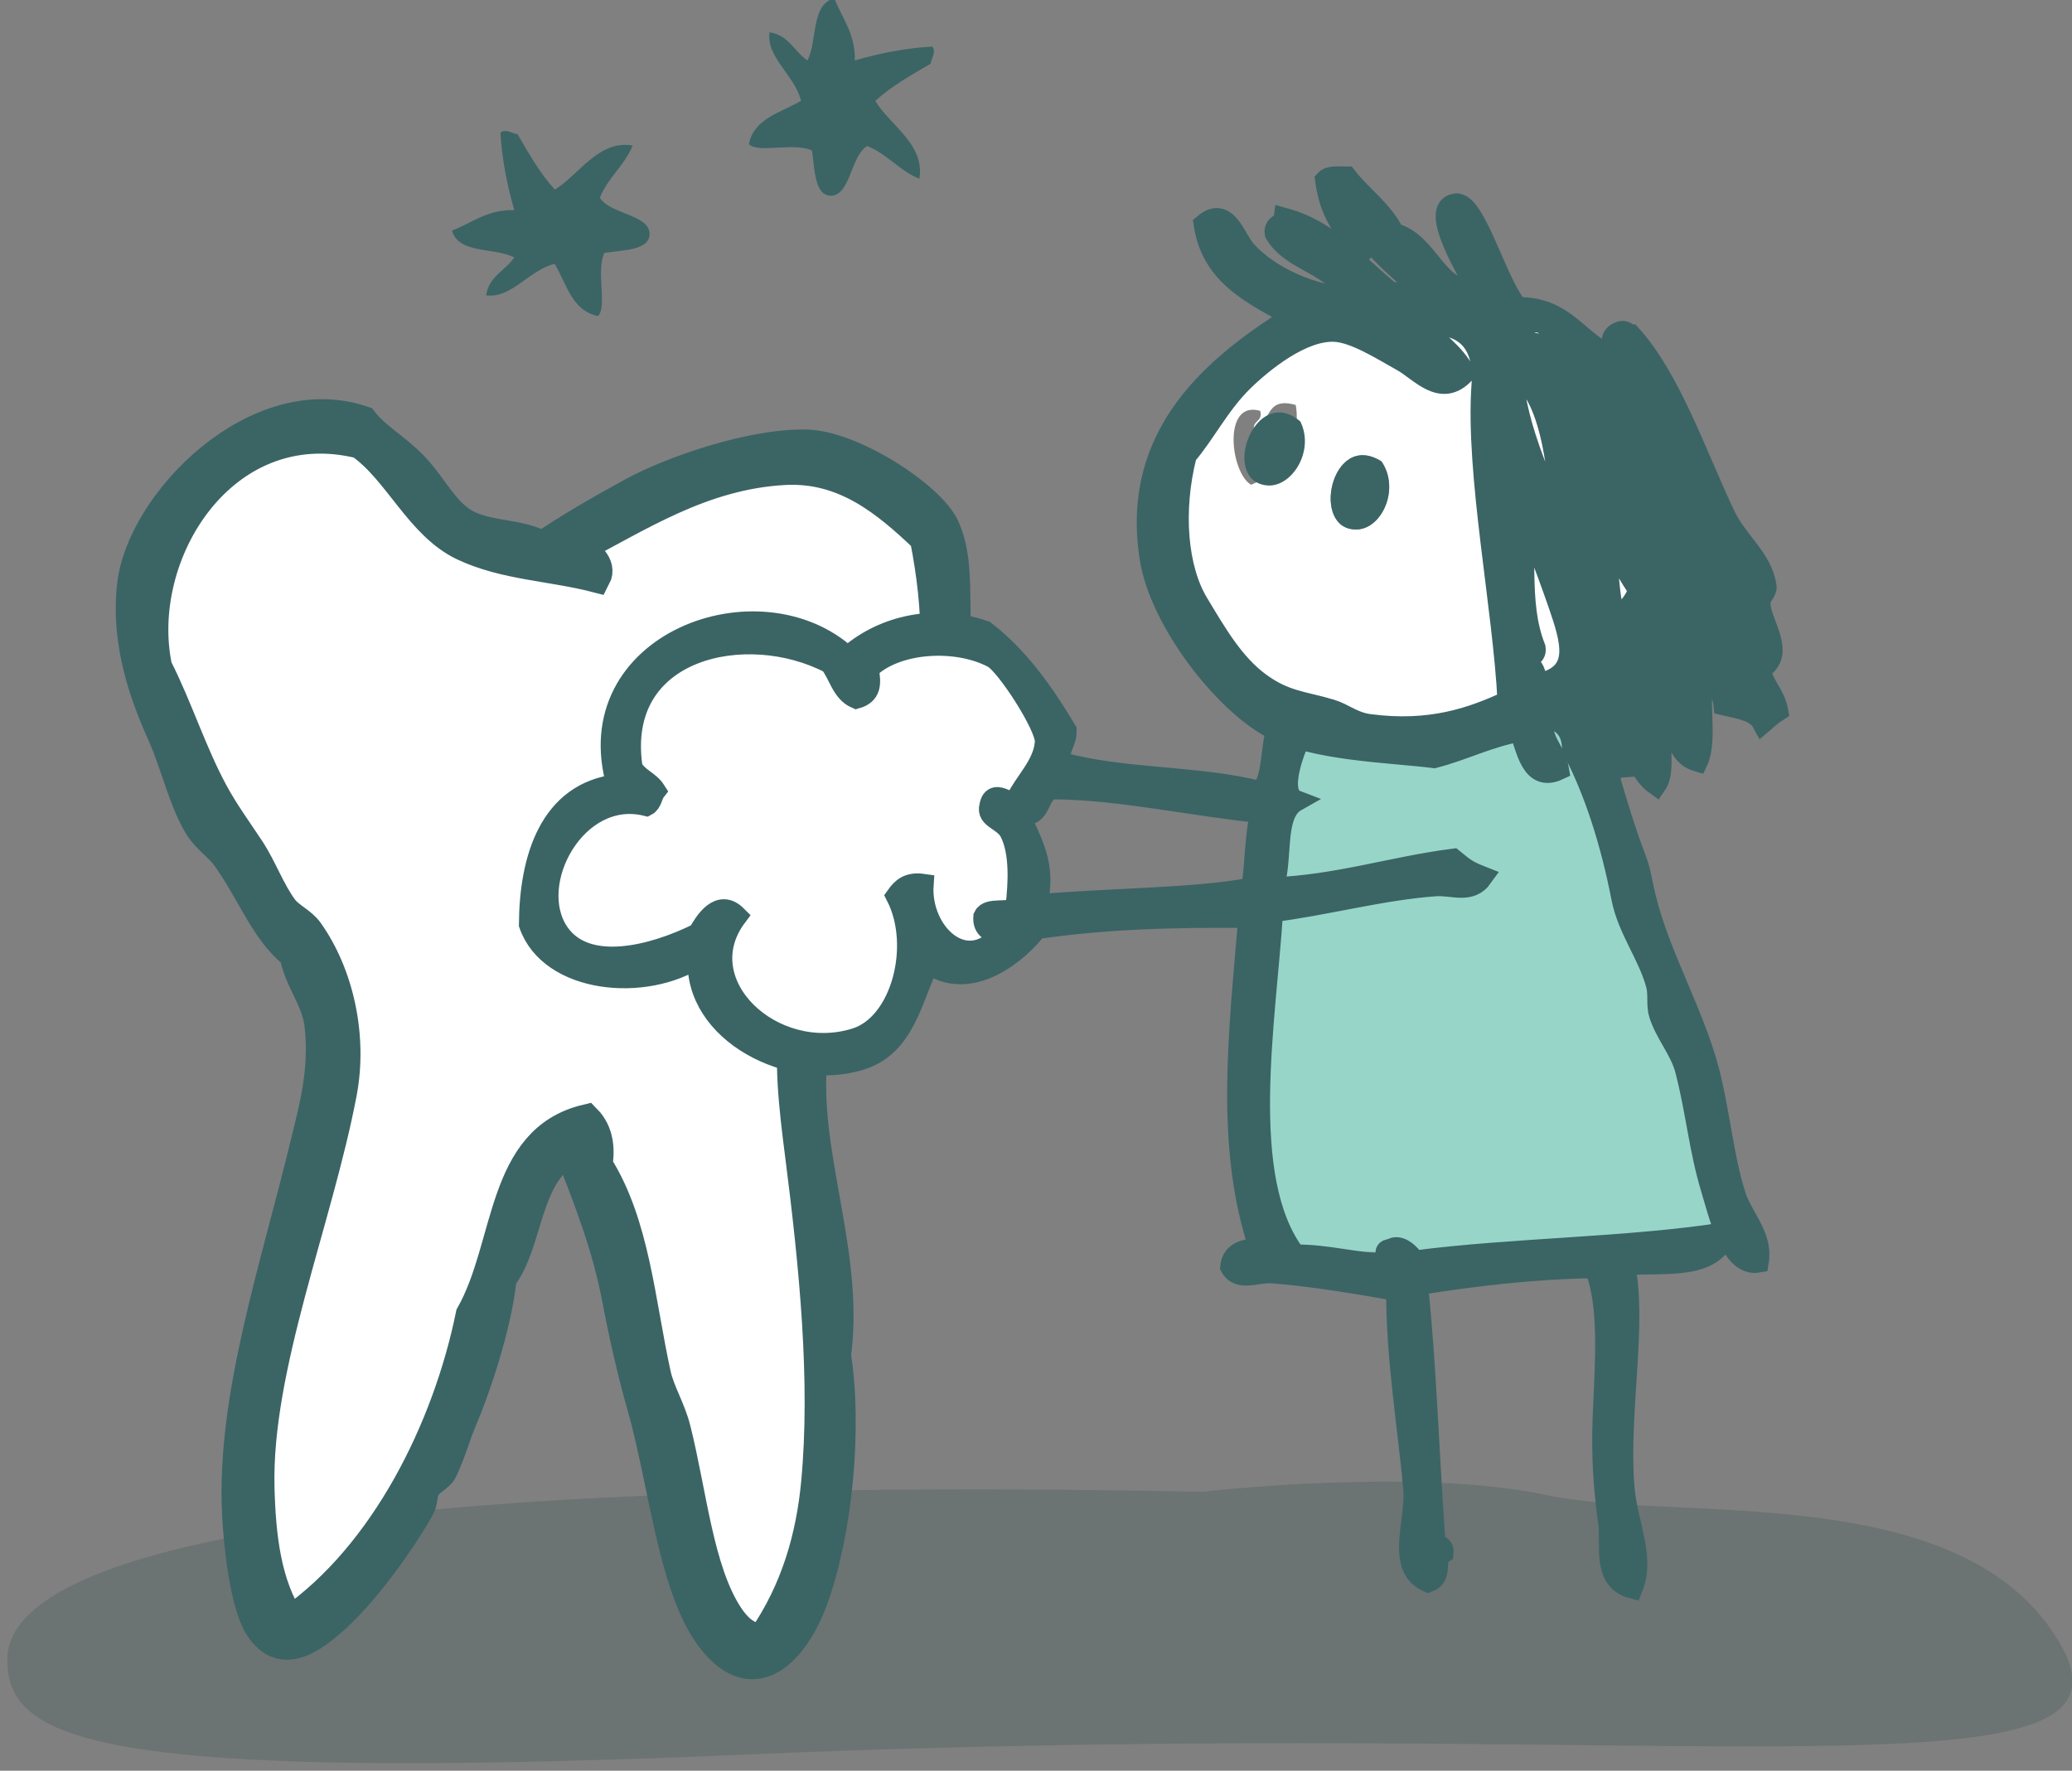 <?xml version="1.0" encoding="utf-8"?>
<!-- Generator: Adobe Illustrator 15.0.0, SVG Export Plug-In . SVG Version: 6.00 Build 0)  -->
<!DOCTYPE svg PUBLIC "-//W3C//DTD SVG 1.1//EN" "http://www.w3.org/Graphics/SVG/1.1/DTD/svg11.dtd">
<svg version="1.1" id="Bleaching" xmlns:x="http://ns.adobe.com/Extensibility/1.0/" xmlns:i="http://ns.adobe.com/AdobeIllustrator/10.0/" xmlns:graph="http://ns.adobe.com/Graphs/1.0/"
	 xmlns="http://www.w3.org/2000/svg" xmlns:xlink="http://www.w3.org/1999/xlink" x="0px" y="0px" width="274.249px"
	 height="234.388px" viewBox="60.962 135.631 274.249 234.388" enable-background="new 60.962 135.631 274.249 234.388"
	 xml:space="preserve">
<rect x="60.962" y="135.631" width="274.249" height="234.388" fill="#808080" stroke="none"/>
<g>
	<g opacity="0.2">
		<g>
			<defs>
				
					<rect id="SVGID_1_" x="61.003" y="327.739" transform="matrix(-1 -0.002 0.002 -1 396.725 701.998)" width="275.436" height="46.115"/>
			</defs>
			<clipPath id="SVGID_2_">
				<use xlink:href="#SVGID_1_"  overflow="visible"/>
			</clipPath>
			<path clip-path="url(#SVGID_2_)" fill="#1D3F40" d="M220.116,333.097C88.654,330.533,62.153,344.25,61.942,355.089
				c-0.212,10.841,10.948,16.541,98.42,12.766c124.417-5.37,185.938,7.363,173.283-14.627
				c-12.654-21.988-50.668-15.977-67.985-19.691C248.344,329.822,220.116,333.097,220.116,333.097"/>
		</g>
	</g>
	<path fill="#FFFFFF" d="M139.829,212.067c0.881-1.663-1.07-3.306-2.594-3.761c8.1-4.129,16.552-9.863,27.55-10.458
		c7.891-0.427,13.411,4.114,18.583,9.051c1.855,9.441,2.136,18.396-0.8,27.415c-1.212,3.724-4.718,7.338-6.72,11.628
		c-1.216,2.611-2.516,5.386-3.736,7.88c-0.411,0.841-0.033,1.94-0.376,2.629c-0.894,1.783-2.694,3.094-3.358,4.874
		c-0.942,2.518-1.951,5.831-2.25,8.261c-0.806,6.52-0.112,12.388,0.705,18.777c1.886,14.736,3.425,30.04,2.143,43.572
		c-0.664,7.01-2.614,14.146-7.11,20.641c-2.098-0.1-3.477-1.532-4.458-3.015c-3.989-6.014-4.873-16.325-7.019-24.802
		c-0.66-2.613-2.098-4.922-2.589-7.142c-2.105-9.525-2.777-19.967-7.757-27.808c0.348-2.019,0.186-4.32-1.474-6.011
		c-11.415,2.708-10.111,16.675-15.308,25.883c-3.066,15.027-11.295,31.711-23.894,40.513c-3.151-4.803-3.891-11.121-4.056-17.659
		c-0.404-15.924,7.685-35.362,10.896-52.184c1.438-7.539-0.41-15.778-4.419-21.416c-0.9-1.262-2.503-1.892-3.343-3.012
		c-1.721-2.292-2.79-5.388-4.448-7.895c-1.739-2.629-3.393-4.878-4.822-7.522c-2.856-5.287-4.675-11.168-7.406-16.54
		c-3.167-14.955,8.726-34.079,26.845-29.613c5.099,3.552,7.894,10.801,13.737,13.547
		C127.789,210.454,133.976,210.558,139.829,212.067"/>
	<path fill="#3B6465" d="M122.354,207.901c-5.844-2.746-8.639-9.995-13.738-13.547c-18.12-4.467-30.011,14.657-26.845,29.613
		c2.73,5.372,4.55,11.253,7.406,16.54c1.429,2.644,3.083,4.893,4.821,7.522c1.659,2.507,2.728,5.603,4.448,7.895
		c0.841,1.121,2.442,1.75,3.343,3.011c4.011,5.639,5.858,13.878,4.419,21.417c-3.209,16.821-11.299,36.26-10.895,52.184
		c0.165,6.537,0.904,12.856,4.055,17.659c12.599-8.802,20.828-25.484,23.894-40.513c5.196-9.208,3.893-23.174,15.307-25.884
		c1.659,1.692,1.821,3.993,1.474,6.012c4.981,7.84,5.651,18.283,7.758,27.808c0.491,2.22,1.929,4.528,2.59,7.142
		c2.144,8.477,3.028,18.788,7.017,24.803c0.982,1.482,2.361,2.914,4.459,3.014c4.496-6.495,6.447-13.631,7.111-20.641
		c1.281-13.532-0.258-28.836-2.144-43.571c-0.816-6.391-1.511-12.259-0.705-18.778c0.3-2.431,1.308-5.743,2.25-8.261
		c0.664-1.78,2.465-3.091,3.357-4.874c0.344-0.688-0.033-1.787,0.377-2.629c1.221-2.494,2.521-5.268,3.737-7.879
		c2-4.29,5.508-7.905,6.72-11.628c2.935-9.02,2.654-17.975,0.8-27.415c-5.173-4.937-10.693-9.479-18.584-9.052
		c-10.997,0.596-19.45,6.329-27.55,10.458c1.524,0.455,3.475,2.098,2.594,3.761C133.976,210.558,127.789,210.454,122.354,207.901
		 M132.771,207.922c3.488-2.359,7.49-4.696,11.92-7.109c5.28-2.877,15.917-6.538,23.077-6.337
		c6.054,0.167,16.324,6.845,18.207,10.927c1.49,3.23,1.401,7.058,1.466,10.896c0.146,8.608-0.997,17.604-5.259,25.152
		c-1.575,2.787-3.199,4.981-4.48,7.876c-1.972,4.456-4.011,9.09-6.723,12.756c-0.728,5.588-2.48,10.453-2.637,16.144
		c-0.329,11.864,4.978,24.195,3.273,36.812c1.487,9.34,0.278,23.161-3.044,32.292c-2.413,6.635-7.748,12.542-13.403,5.231
		c-5.124-6.622-6.297-20.488-9.238-30.816c-1.284-4.504-2.414-9.504-3.318-14.276c-1.256-6.636-3.663-12.966-6.285-19.544
		c-5.948,3.327-5.33,12.196-8.963,16.884c-0.66,6.404-3.562,14.866-5.247,18.769c-0.861,1.99-1.445,4.308-2.619,6.751
		c-0.355,0.746-1.688,1.271-2.237,2.253c-0.453,0.808-0.293,1.822-0.749,2.627c-2.651,4.676-7.18,10.868-10.818,14.248
		c-3.326,3.092-7.453,6.167-10.419,1.481c-1.948-3.076-2.764-11.152-2.945-15.028c-0.719-15.359,4.953-32.036,9.028-48.807
		c1.149-4.736,2.574-9.727,1.892-15.771c-0.392-3.472-2.742-5.947-3.329-9.396c-3.717-2.808-5.637-8.198-8.902-12.788
		c-1.051-1.475-2.727-2.526-3.713-4.137c-2.048-3.354-3.115-8.23-4.812-12.031c-2.106-4.714-4.967-11.898-4.051-19.91
		c1.261-11.054,16.597-26.504,30.551-21.722c1.689,2.2,4.306,3.546,6.684,6.023c2.669,2.779,4.202,6.463,7.424,7.9
		C126.152,206.637,129.876,206.307,132.771,207.922"/>
	<path fill="none" stroke="#3B6465" stroke-width="3.966" stroke-miterlimit="10" d="M122.354,207.901
		c-5.844-2.746-8.639-9.995-13.738-13.547c-18.12-4.467-30.011,14.657-26.845,29.613c2.73,5.372,4.55,11.253,7.406,16.54
		c1.429,2.644,3.083,4.893,4.821,7.522c1.659,2.507,2.728,5.603,4.448,7.895c0.841,1.121,2.442,1.75,3.343,3.011
		c4.011,5.639,5.858,13.878,4.419,21.417c-3.209,16.821-11.299,36.26-10.895,52.184c0.165,6.537,0.904,12.856,4.055,17.659
		c12.599-8.802,20.828-25.484,23.894-40.513c5.196-9.208,3.893-23.174,15.307-25.884c1.659,1.692,1.821,3.993,1.474,6.012
		c4.981,7.84,5.651,18.283,7.758,27.808c0.491,2.22,1.929,4.528,2.59,7.142c2.144,8.477,3.028,18.788,7.017,24.803
		c0.982,1.482,2.361,2.914,4.459,3.014c4.496-6.495,6.447-13.631,7.111-20.641c1.281-13.532-0.258-28.836-2.144-43.571
		c-0.816-6.391-1.511-12.259-0.705-18.778c0.3-2.431,1.308-5.743,2.25-8.261c0.664-1.78,2.465-3.091,3.357-4.874
		c0.344-0.688-0.033-1.787,0.377-2.629c1.221-2.494,2.521-5.268,3.737-7.879c2-4.29,5.508-7.905,6.72-11.628
		c2.935-9.02,2.654-17.975,0.8-27.415c-5.173-4.937-10.693-9.479-18.584-9.052c-10.997,0.596-19.45,6.329-27.55,10.458
		c1.524,0.455,3.475,2.098,2.594,3.761C133.976,210.558,127.789,210.454,122.354,207.901z M132.771,207.922
		c3.488-2.359,7.49-4.696,11.92-7.109c5.28-2.877,15.917-6.538,23.077-6.337c6.054,0.167,16.324,6.845,18.207,10.927
		c1.49,3.23,1.401,7.058,1.466,10.896c0.146,8.608-0.997,17.604-5.259,25.152c-1.575,2.787-3.199,4.981-4.48,7.876
		c-1.972,4.456-4.011,9.09-6.723,12.756c-0.728,5.588-2.48,10.453-2.637,16.144c-0.329,11.864,4.978,24.195,3.273,36.812
		c1.487,9.34,0.278,23.161-3.044,32.292c-2.413,6.635-7.748,12.542-13.403,5.231c-5.124-6.622-6.297-20.488-9.238-30.816
		c-1.284-4.504-2.414-9.504-3.318-14.276c-1.256-6.636-3.663-12.966-6.285-19.544c-5.948,3.327-5.33,12.196-8.963,16.884
		c-0.66,6.404-3.562,14.866-5.247,18.769c-0.861,1.99-1.445,4.308-2.619,6.751c-0.355,0.746-1.688,1.271-2.237,2.253
		c-0.453,0.808-0.293,1.822-0.749,2.627c-2.651,4.676-7.18,10.868-10.818,14.248c-3.326,3.092-7.453,6.167-10.419,1.481
		c-1.948-3.076-2.764-11.152-2.945-15.028c-0.719-15.359,4.953-32.036,9.028-48.807c1.149-4.736,2.574-9.727,1.892-15.771
		c-0.392-3.472-2.742-5.947-3.329-9.396c-3.717-2.808-5.637-8.198-8.902-12.788c-1.051-1.475-2.727-2.526-3.713-4.137
		c-2.048-3.354-3.115-8.23-4.812-12.031c-2.106-4.714-4.967-11.898-4.051-19.91c1.261-11.054,16.597-26.504,30.551-21.722
		c1.689,2.2,4.306,3.546,6.684,6.023c2.669,2.779,4.202,6.463,7.424,7.9C126.152,206.637,129.876,206.307,132.771,207.922z"/>
	<path fill="#97D5C9" d="M232.015,233.344c-1.15-0.002,0.382,0,0.602-0.001c5.284-0.009,21.464,0.047,21.464,0.047l14.173-4.053
		l26.404,72.12l-31.391-0.063l-36.029-0.073l-0.874-27.968c0,0,2.195-21.71,2.634-30.986"/>
	<path fill="#FFFFFF" d="M174.304,228.024c1.868-0.529,1.931-1.856,1.55-3.852c3.715-3.658,11.733-4.103,16.582-1.508
		c1.718,0.92,7.061,9.117,6.914,11.192c-0.213,3.062-2.688,5.192-3.87,7.704c-0.011,1.585-3.004-2.023-3.471,0.767
		c-0.491,1.66,1.829,1.756,2.689,3.471c1.336,2.656,1.146,6.649,0.752,10.026c-1.003,0.795-3.682-0.09-4.242,1.148
		c-0.138,1.673,1.058,2.025,2.308,2.317c-4.725,5.635-10.854-0.207-10.396-6.577c-1.948-0.278-2.777,0.562-3.474,1.538
		c3.374,6.604,0.655,16.975-5.434,18.879c-10.992,3.438-22.42-7.378-15.772-16.224c-2.295-2.306-4.165,0.775-5.018,2.302
		c-6.142,3.061-14.855,5.209-18.506-0.038c-4.562-6.557,2.276-19.231,11.601-16.936c0.679-0.352,0.708-1.353,1.159-1.928
		c-0.795-1.257-2.421-1.691-3.077-3.092c-2.359-15.863,15.177-19.608,26.244-13.826C172.039,224.891,172.406,227.22,174.304,228.024
		"/>
	<path fill="#FFFFFF" d="M260.665,225.503c0.673,0.357,0.848,1.208,0.769,2.315C260.614,227.505,259.932,226.226,260.665,225.503"/>
	<path fill="#FFFFFF" d="M225.938,240.853l1.927,0.004c0.395,1.295-1.201,0.596-1.93,0.768L225.938,240.853z"/>
	<path fill="#3B6465" d="M269.144,227.833c0.466,1.331,1.269,2.328,2.305,3.089c2.029,5.438,3.611,12.158,5.747,17.746
		c0.976,2.551,0.73,2.447,1.531,5.786c1.806,7.555,6.462,15.444,8.433,23.15c1.373,5.354,1.825,11.057,3.437,16.199
		c0.962,3.063,3.643,5.39,3.066,8.872c-3.574,0.653-5.178-6.461-6.148-9.65c-1.609-5.291-1.981-10.198-3.438-15.813
		c-0.656-2.533-2.648-4.769-3.452-7.334c-0.376-1.186-0.053-2.607-0.38-3.856c-1.038-3.952-3.784-7.345-4.603-11.574
		c-1.383-7.147-3.574-14.149-6.514-19.674c-0.03-6.94-10.102-3.656-13.077-3.888c-2.977-0.232-16.259,1.381-22.385,1.116
		c-1.168,2.047-3.853,8.614-1.176,9.636c-3.122,1.76-1.674,8.106-3.11,11.558c8.845-0.393,15.733-2.742,23.912-3.807
		c1.6,1.318,1.987,1.589,3.851,2.323c-1.567,2.208-3.883,0.987-6.171,1.142c-6.974,0.479-14.895,2.621-21.599,3.427
		c-0.897,14.363-4.688,35.352,2.994,45.499c4.4-0.023,7.672,1.077,11.947,1.181c1.212-0.492-0.836-1.836,0.775-1.927
		c1.064-0.779,2.512,0.632,3.082,1.548c12.961-1.709,28.696-1.747,41.258-3.77c-1.721,4.963-7.814,3.817-13.503,4.214
		c1.698,7.534-0.813,19.521-0.06,29.301c0.397,5.148,2.808,9.291,1.131,13.491c-3.953-1.002-2.701-5.846-3.068-8.486
		c-0.63-4.527-0.963-9.054-0.741-14.267c0.307-7.253,0.902-14.741-1.116-19.66c-8.45,0.139-16.103,1.086-23.523,2.264
		c1.1,10.471,1.419,21.102,2.246,33.16c-0.553,1.701,1.303,1.01,1.152,2.314c-1.442,0.87,0.057,3.084-1.936,3.852
		c-4.344-1.882-1.516-7.933-1.901-12.345c-0.665-7.561-2.302-17.291-2.261-26.216c-4.678-0.839-11.319-1.965-16.574-2.35
		c-1.871-0.135-4.38,1.17-5.394-0.779c0.217-1.844,1.743-2.367,3.858-2.308c-4.56-13.491-2.779-28.233-1.451-43.951
		c-9.967-0.086-18.82,0.134-28.146,1.486c-2.13,2.853-8.599,8.611-14.274,4.596c-2.282,4.69-3.159,10.854-8.894,12.703
		c-9.234,2.977-22.28-3.473-21.56-13.538c-7.056,4.666-19.648,3.449-22.352-4.285c0.047-8.733,2.701-17.428,11.601-18.483
		c-5.428-18.744,18.856-27.681,30.494-16.898c4.137-3.749,10.916-5.862,18.125-3.432c4.495,3.475,7.791,8.141,10.769,13.13
		c0.037,1.71-1.084,2.259-0.779,4.235c8.597,2.371,18.296,1.751,26.592,3.912c1.972-2.143,1.077-7.16,2.72-9.633 M225.936,241.624
		c0.728-0.171,2.324,0.528,1.93-0.768l-1.927-0.004L225.936,241.624z M200.493,240.028c-2.231,0.207-1.53,3.357-3.861,3.463
		c-0.607-0.037-0.301-0.982-1.154-0.774c1.945,4.327,4.014,7.327,2.671,12.728c9.185-0.859,21.202-0.807,28.534-2.255
		c0.491-3.239,0.437-7.029,1.177-10.021C218.836,242.274,209.096,240.064,200.493,240.028 M170.843,223.389
		c-11.067-5.782-28.604-2.037-26.244,13.826c0.656,1.4,2.282,1.834,3.077,3.092c-0.451,0.575-0.48,1.575-1.159,1.927
		c-9.325-2.294-16.164,10.38-11.601,16.937c3.651,5.247,12.364,3.099,18.506,0.038c0.853-1.527,2.723-4.607,5.017-2.301
		c-6.647,8.845,4.782,19.66,15.773,16.222c6.09-1.903,8.808-12.273,5.434-18.879c0.696-0.976,1.525-1.815,3.474-1.537
		c-0.458,6.37,5.672,12.211,10.397,6.577c-1.252-0.292-2.446-0.645-2.31-2.316c0.562-1.238,3.24-0.355,4.243-1.15
		c0.395-3.376,0.583-7.368-0.752-10.025c-0.86-1.715-3.181-1.811-2.69-3.472c0.468-2.789,3.46,0.819,3.472-0.766
		c1.183-2.512,3.656-4.642,3.87-7.704c0.146-2.075-5.196-10.272-6.914-11.192c-4.849-2.595-12.867-2.15-16.583,1.508
		c0.381,1.995,0.318,3.322-1.549,3.852C172.406,227.22,172.039,224.891,170.843,223.389"/>
	<path fill="none" stroke="#3B6465" stroke-width="2.833" stroke-miterlimit="10" d="M269.144,227.833
		c0.466,1.331,1.269,2.328,2.305,3.089c2.029,5.438,3.611,12.158,5.747,17.746c0.976,2.551,0.73,2.447,1.531,5.786
		c1.806,7.555,6.462,15.444,8.433,23.15c1.373,5.354,1.825,11.057,3.437,16.199c0.962,3.063,3.643,5.39,3.066,8.872
		c-3.574,0.653-5.178-6.461-6.148-9.65c-1.609-5.291-1.981-10.198-3.438-15.813c-0.656-2.533-2.648-4.769-3.452-7.334
		c-0.376-1.186-0.053-2.607-0.38-3.856c-1.038-3.952-3.784-7.345-4.603-11.574c-1.383-7.147-3.574-14.149-6.514-19.674
		c-0.03-6.94-10.102-3.656-13.077-3.888c-2.977-0.232-16.259,1.381-22.385,1.116c-1.168,2.047-3.853,8.614-1.176,9.636
		c-3.122,1.76-1.674,8.106-3.11,11.558c8.845-0.393,15.733-2.742,23.912-3.807c1.6,1.318,1.987,1.589,3.851,2.323
		c-1.567,2.208-3.883,0.987-6.171,1.142c-6.974,0.479-14.895,2.621-21.599,3.427c-0.897,14.363-4.688,35.352,2.994,45.499
		c4.4-0.023,7.672,1.077,11.947,1.181c1.212-0.492-0.836-1.836,0.775-1.927c1.064-0.779,2.512,0.632,3.082,1.548
		c12.961-1.709,28.696-1.747,41.258-3.77c-1.721,4.963-7.814,3.817-13.503,4.214c1.698,7.534-0.813,19.521-0.06,29.301
		c0.397,5.148,2.808,9.291,1.131,13.491c-3.953-1.002-2.701-5.846-3.068-8.486c-0.63-4.527-0.963-9.054-0.741-14.267
		c0.307-7.253,0.902-14.741-1.116-19.66c-8.45,0.139-16.103,1.086-23.523,2.264c1.1,10.471,1.419,21.102,2.246,33.16
		c-0.553,1.701,1.303,1.01,1.152,2.314c-1.442,0.87,0.057,3.084-1.936,3.852c-4.344-1.882-1.516-7.933-1.901-12.345
		c-0.665-7.561-2.302-17.291-2.261-26.216c-4.678-0.839-11.319-1.965-16.574-2.35c-1.871-0.135-4.38,1.17-5.394-0.779
		c0.217-1.844,1.743-2.367,3.858-2.308c-4.56-13.491-2.779-28.233-1.451-43.951c-9.967-0.086-18.82,0.134-28.146,1.486
		c-2.13,2.853-8.599,8.611-14.274,4.596c-2.282,4.69-3.159,10.854-8.894,12.703c-9.234,2.977-22.28-3.473-21.56-13.538
		c-7.056,4.666-19.648,3.449-22.352-4.285c0.047-8.733,2.701-17.428,11.601-18.483c-5.428-18.744,18.856-27.681,30.494-16.898
		c4.137-3.749,10.916-5.862,18.125-3.432c4.495,3.475,7.791,8.141,10.769,13.13c0.037,1.71-1.084,2.259-0.779,4.235
		c8.597,2.371,18.296,1.751,26.592,3.912c1.972-2.143,1.077-7.16,2.72-9.633 M225.936,241.624c0.728-0.171,2.324,0.528,1.93-0.768
		l-1.927-0.004L225.936,241.624z M200.493,240.028c-2.231,0.207-1.53,3.357-3.861,3.463c-0.607-0.037-0.301-0.982-1.154-0.774
		c1.945,4.327,4.014,7.327,2.671,12.728c9.185-0.859,21.202-0.807,28.534-2.255c0.491-3.239,0.437-7.029,1.177-10.021
		C218.836,242.274,209.096,240.064,200.493,240.028z M170.843,223.389c-11.067-5.782-28.604-2.037-26.244,13.826
		c0.656,1.4,2.282,1.834,3.077,3.092c-0.451,0.575-0.48,1.575-1.159,1.927c-9.325-2.294-16.164,10.38-11.601,16.937
		c3.651,5.247,12.364,3.099,18.506,0.038c0.853-1.527,2.723-4.607,5.017-2.301c-6.647,8.845,4.782,19.66,15.773,16.222
		c6.09-1.903,8.808-12.273,5.434-18.879c0.696-0.976,1.525-1.815,3.474-1.537c-0.458,6.37,5.672,12.211,10.397,6.577
		c-1.252-0.292-2.446-0.645-2.31-2.316c0.562-1.238,3.24-0.355,4.243-1.15c0.395-3.376,0.583-7.368-0.752-10.025
		c-0.86-1.715-3.181-1.811-2.69-3.472c0.468-2.789,3.46,0.819,3.472-0.766c1.183-2.512,3.656-4.642,3.87-7.704
		c0.146-2.075-5.196-10.272-6.914-11.192c-4.849-2.595-12.867-2.15-16.583,1.508c0.381,1.995,0.318,3.322-1.549,3.852
		C172.406,227.22,172.039,224.891,170.843,223.389z"/>
	<path fill="#FFFFFF" d="M240.657,205.709c3.227-0.171,5.637-5.38,3.153-9.002C237.104,192.472,234.307,206.044,240.657,205.709
		 M226.975,192.754c-0.384-1.562,1.174-1.176,0.79-2.737c-5.071-1.472-3.933,8.278-1.193,9.787c1.99-0.878,3.655-2.086,5.487-3.121
		c0.15-3.04,0.83-5.028,0.407-7.441C228.239,188.005,229.158,191.937,226.975,192.754 M260.588,228.467
		c-4.761,2.225-10.343,4.174-18.416,3.096c-2.15-0.288-3.322-1.438-5.089-1.967c-3.496-1.054-6.027-1.062-9.393-3.545
		c-3.443-2.542-5.667-6.379-8.203-10.593c-2.719-4.517-3.428-12.136-1.526-19.587c2.349-2.703,4.391-6.775,7.461-9.779
		c2.733-2.674,7.865-6.807,12.157-6.633c2.723,0.11,6.441,2.52,8.999,3.936c2.385,1.318,5.164,4.92,8.223,1.582
		c-1.384-2.661-3.869-4.221-5.861-6.278c4.227-0.582,8.716,0.787,8.209,7.853C256.304,198.323,260.006,216.231,260.588,228.467"/>
	<path fill="#FFFFFF" d="M263.429,179.512c1.026-0.111,1.684,0.146,1.564,1.18C264.259,181.457,263.107,180.913,263.429,179.512"/>
	<path fill="#FFFFFF" d="M261.068,184.596c5.656,2.84,6.197,14.156,7.003,23.125C265.657,200.006,261.574,193.062,261.068,184.596"
		/>
	<path fill="#FFFFFF" d="M272.035,185.403c3.246,2.238,6.352,4.62,7.029,9.414C276.743,191.661,273.33,189.585,272.035,185.403"/>
	<path fill="#3B6465" d="M243.811,196.707c2.483,3.622,0.073,8.831-3.153,9.002C234.307,206.044,237.104,192.472,243.811,196.707"/>
	<path fill="#3B6465" d="M233.07,191.416c1.956,3.932-1.154,8.752-4.373,8.473C222.36,199.338,227.021,186.289,233.07,191.416"/>
	<path fill="#FFFFFF" d="M278.667,198.735c0.783,0.651,1.817,1.055,1.951,2.353c-0.7-0.048-0.826,0.481-1.567,0.389
		C278.486,200.497,278.105,199.938,278.667,198.735"/>
	<path fill="#FFFFFF" d="M261.82,201.051c1.185,2.953,3.846,9.847,5.453,14.504c1.717,4.979,3.023,9.234-2.372,10.571
		c-0.863-0.444-0.605-2.007-1.563-2.354c-0.415-1.465,0.977-1.114,0.79-2.349C261.639,215.116,263.396,208.57,261.82,201.051"/>
	<path fill="#FFFFFF" d="M271.214,203.422c2.708,2.905,4.309,6.912,6.639,10.195c-0.401,2.083-2.253,2.71-2.36,5.088
		c-1.987-3.058-1.222-6.539-2.328-10.188c-0.703-0.053-0.829,0.477-1.57,0.389C273.009,206.905,270.766,205.705,271.214,203.422"/>
	<path fill="#FFFFFF" d="M284.919,205.799c2.263,3.712,5.722,7.976,5.849,12.546C288.789,215.519,284.451,209.358,284.919,205.799"
		/>
	<path fill="#FFFFFF" d="M282.946,212.845c1.792,1.992,3.127,4.439,4.293,7.061C285.189,219.726,283.352,215.964,282.946,212.845"/>
	<path fill="#FFFFFF" d="M279.014,219.496c1.989,1.197,1.392,7.229-0.018,8.615C278.892,223.856,278.671,222.227,279.014,219.496"/>
	<path fill="#3B6465" d="M278.996,228.111c1.409-1.387,2.006-7.418,0.018-8.615C278.671,222.227,278.892,223.856,278.996,228.111
		 M287.24,219.906c-1.167-2.621-2.502-5.068-4.294-7.061C283.353,215.964,285.189,219.726,287.24,219.906 M290.768,218.345
		c-0.127-4.571-3.586-8.835-5.85-12.547C284.45,209.358,288.789,215.519,290.768,218.345 M271.594,208.905
		c0.742,0.088,0.867-0.441,1.57-0.389c1.108,3.649,0.341,7.131,2.327,10.188c0.109-2.378,1.96-3.005,2.36-5.088
		c-2.329-3.283-3.93-7.29-6.638-10.195C270.766,205.705,273.009,206.906,271.594,208.905 M264.128,221.423
		c0.187,1.234-1.204,0.884-0.79,2.348c0.958,0.35,0.7,1.911,1.562,2.355c5.396-1.338,4.09-5.592,2.373-10.57
		c-1.607-4.657-4.269-11.552-5.453-14.505C263.396,208.57,261.639,215.116,264.128,221.423 M279.051,201.476
		c0.741,0.093,0.867-0.437,1.568-0.389c-0.135-1.297-1.17-1.701-1.952-2.353C278.105,199.939,278.487,200.497,279.051,201.476
		 M279.064,194.817c-0.678-4.794-3.783-7.176-7.029-9.414C273.33,189.585,276.743,191.661,279.064,194.817 M268.071,207.721
		c-0.806-8.969-1.346-20.285-7.003-23.125C261.574,193.062,265.657,200.006,268.071,207.721 M264.993,180.69
		c0.119-1.031-0.538-1.289-1.564-1.178C263.106,180.913,264.259,181.458,264.993,180.69 M257.148,186.551
		c0.507-7.065-3.982-8.435-8.209-7.853c1.992,2.058,4.478,3.617,5.861,6.278c-3.06,3.339-5.838-0.264-8.223-1.582
		c-2.559-1.417-6.276-3.825-8.999-3.936c-4.292-0.174-9.424,3.958-12.158,6.633c-3.069,3.004-5.111,7.076-7.462,9.779
		c-1.899,7.451-1.189,15.07,1.529,19.587c2.535,4.215,4.759,8.051,8.202,10.593c3.365,2.483,5.896,2.491,9.393,3.545
		c1.767,0.528,2.938,1.679,5.089,1.967c8.073,1.078,13.655-0.871,18.416-3.096C260.006,216.231,256.304,198.323,257.148,186.551
		 M239.187,159.093c1.995,2.573,4.751,4.392,6.251,7.458c4.713,1.191,5.665,8.142,10.952,7.464
		c-0.252-1.275-6.64-10.89-2.718-11.365c2.569-0.314,5.532,11.056,8.197,13.727c6.216-0.067,7.852,4.427,12.131,6.29
		c0.733-1.275-0.317-2.598,1.571-3.13c0.635-0.109,0.674,0.372,1.175,0.396c5.307,5.854,8.564,15.639,12.484,23.915
		c1.687,3.562,4.907,5.679,5.466,9.415c0.101,0.677-0.7,1.163-0.79,1.957c-0.294,2.63,3.726,6.908-0.018,9.008
		c0.451,2.158,1.917,3.302,2.34,5.49c-0.72,0.453-1.328,1.02-1.961,1.562c-0.868-1.613-3.078-1.889-5.088-2.36
		c-0.197-2.018-1.496-2.942-2.735-3.924c-0.86,2.941,0.48,8.602-0.807,11.359c-2.731-0.797-3.131-3.918-3.117-7.449
		c-3.358,1.612-0.633,8.076-2.371,10.571c-3.901-2.766-3.812-11.133-6.63-13.724c-0.682,3.681,1.219,8.166,2.326,11.363
		c-0.729,0.051-1.31,0.255-1.569,0.78c-4.089-0.487-3.42-5.717-4.288-9.409c-2.245-0.292-2.888,1.024-4.703,1.167
		c-0.835,4.087,1.497,5.023,1.944,7.835c-3.594,1.677-4.16-2.836-5.083-5.102c-4.193,0.761-7.429,2.485-11.366,3.504
		c-5.778-0.732-15.878-0.917-21.534-3.962c-6.414-3.457-14.701-14.147-16.013-22.358c-2.676-16.729,8.862-25.758,18.865-32.08
		c-5.103-2.866-10.679-5.262-11.728-12.168c2.965-2.478,4.064,1.991,5.478,3.537c3.294,3.603,8.739,5.842,13.696,6.294
		c-1.566-4.562-7.516-4.759-9.773-8.636c-0.184-1.231,1.055-1.034,1.179-1.957c6.264,1.711,9.637,6.298,14.08,9.819
		c1.604,0.172,2.511-0.354,3.527-0.772c-2.058-2.122-4.465-3.895-6.254-6.28c-1.238-0.197-0.149,1.941-1.571,1.562
		c-2.012-3.425-3.672-4.911-4.287-9.409C236.949,158.941,238.146,159.094,239.187,159.093"/>
	<path fill="none" stroke="#3B6465" stroke-width="2.833" stroke-miterlimit="10" d="M278.996,228.111
		c1.409-1.387,2.006-7.418,0.018-8.615C278.671,222.227,278.892,223.856,278.996,228.111z M287.24,219.906
		c-1.167-2.621-2.502-5.068-4.294-7.061C283.353,215.964,285.189,219.726,287.24,219.906z M290.768,218.345
		c-0.127-4.571-3.586-8.835-5.85-12.547C284.45,209.358,288.789,215.519,290.768,218.345z M271.594,208.905
		c0.742,0.088,0.867-0.441,1.57-0.389c1.108,3.649,0.341,7.131,2.327,10.188c0.109-2.378,1.96-3.005,2.36-5.088
		c-2.329-3.283-3.93-7.29-6.638-10.195C270.766,205.705,273.009,206.906,271.594,208.905z M264.128,221.423
		c0.187,1.234-1.204,0.884-0.79,2.348c0.958,0.35,0.7,1.911,1.562,2.355c5.396-1.338,4.09-5.592,2.373-10.57
		c-1.607-4.657-4.269-11.552-5.453-14.505C263.396,208.57,261.639,215.116,264.128,221.423z M279.051,201.476
		c0.741,0.093,0.867-0.437,1.568-0.389c-0.135-1.297-1.17-1.701-1.952-2.353C278.105,199.939,278.487,200.497,279.051,201.476z
		 M279.064,194.817c-0.678-4.794-3.783-7.176-7.029-9.414C273.33,189.585,276.743,191.661,279.064,194.817z M268.071,207.721
		c-0.806-8.969-1.346-20.285-7.003-23.125C261.574,193.062,265.657,200.006,268.071,207.721z M264.993,180.69
		c0.119-1.031-0.538-1.289-1.564-1.178C263.106,180.913,264.259,181.458,264.993,180.69z M257.148,186.551
		c0.507-7.065-3.982-8.435-8.209-7.853c1.992,2.058,4.478,3.617,5.861,6.278c-3.06,3.339-5.838-0.264-8.223-1.582
		c-2.559-1.417-6.276-3.825-8.999-3.936c-4.292-0.174-9.424,3.958-12.158,6.633c-3.069,3.004-5.111,7.076-7.462,9.779
		c-1.899,7.451-1.189,15.07,1.529,19.587c2.535,4.215,4.759,8.051,8.202,10.593c3.365,2.483,5.896,2.491,9.393,3.545
		c1.767,0.528,2.938,1.679,5.089,1.967c8.073,1.078,13.655-0.871,18.416-3.096C260.006,216.231,256.304,198.323,257.148,186.551z
		 M239.187,159.093c1.995,2.573,4.751,4.392,6.251,7.458c4.713,1.191,5.665,8.142,10.952,7.464
		c-0.252-1.275-6.64-10.89-2.718-11.365c2.569-0.314,5.532,11.056,8.197,13.727c6.216-0.067,7.852,4.427,12.131,6.29
		c0.733-1.275-0.317-2.598,1.571-3.13c0.635-0.109,0.674,0.372,1.175,0.396c5.307,5.854,8.564,15.639,12.484,23.915
		c1.687,3.562,4.907,5.679,5.466,9.415c0.101,0.677-0.7,1.163-0.79,1.957c-0.294,2.63,3.726,6.908-0.018,9.008
		c0.451,2.158,1.917,3.302,2.34,5.49c-0.72,0.453-1.328,1.02-1.961,1.562c-0.868-1.613-3.078-1.889-5.088-2.36
		c-0.197-2.018-1.496-2.942-2.735-3.924c-0.86,2.941,0.48,8.602-0.807,11.359c-2.731-0.797-3.131-3.918-3.117-7.449
		c-3.358,1.612-0.633,8.076-2.371,10.571c-3.901-2.766-3.812-11.133-6.63-13.724c-0.682,3.681,1.219,8.166,2.326,11.363
		c-0.729,0.051-1.31,0.255-1.569,0.78c-4.089-0.487-3.42-5.717-4.288-9.409c-2.245-0.292-2.888,1.024-4.703,1.167
		c-0.835,4.087,1.497,5.023,1.944,7.835c-3.594,1.677-4.16-2.836-5.083-5.102c-4.193,0.761-7.429,2.485-11.366,3.504
		c-5.778-0.732-15.878-0.917-21.534-3.962c-6.414-3.457-14.701-14.147-16.013-22.358c-2.676-16.729,8.862-25.758,18.865-32.08
		c-5.103-2.866-10.679-5.262-11.728-12.168c2.965-2.478,4.064,1.991,5.478,3.537c3.294,3.603,8.739,5.842,13.696,6.294
		c-1.566-4.562-7.516-4.759-9.773-8.636c-0.184-1.231,1.055-1.034,1.179-1.957c6.264,1.711,9.637,6.298,14.08,9.819
		c1.604,0.172,2.511-0.354,3.527-0.772c-2.058-2.122-4.465-3.895-6.254-6.28c-1.238-0.197-0.149,1.941-1.571,1.562
		c-2.012-3.425-3.672-4.911-4.287-9.409C236.949,158.941,238.146,159.094,239.187,159.093z"/>
	<path fill="#3B6465" d="M130.068,162.811c0.866,0.325,0.036-1.08,0.621-1.043c1.235,1.117-0.142,2.395-0.832,3.552
		c-2.282-0.917-5.31,0.24-6.588,1.659c2.576,0.801,5.817,0.929,8.435,1.69c-0.698,1.592-2.237,2.33-3.3,3.547
		c2.56-0.601,3.205-3.156,6.181-3.332c2.2,1.532,2.244,5.24,4.514,6.699c0.1-2.824-0.157-5.454,0.015-7.318
		c2.045-0.497,3.815-1.275,5.973-1.66c-1.552-1.769-4.504-2.118-6.372-3.566c0.729-2.467,2.062-4.32,3.1-6.474
		c-2.829,1.584-4.781,4.062-7.216,6.046c-2.274-1.594-3.576-4.171-5.338-6.281C129.589,158.965,129.625,160.225,130.068,162.811
		 M134.395,160.73c3.204-1.938,5.786-6.619,10.303-5.832c-1.086,2.662-3.256,4.221-4.337,6.891c1.265,2.195,6.589,2.229,6.577,4.82
		c-0.01,2.149-3.458,2.125-5.975,2.497c-1.15,2.372,0.408,7.064-0.84,8.361c-3.49-0.714-4.161-4.275-5.749-6.912
		c-3.363,0.812-5.774,4.654-9.065,4.163c0.375-2.551,2.561-3.255,3.716-5.011c-2.577-1.355-7.419-0.421-8.226-3.569
		c2.669-0.981,4.552-2.762,8.239-2.701c-0.978-3.266-1.701-7.217-1.833-10.247c0.703-0.559,1.564,0.117,2.265,0.215
		C130.976,155.982,132.441,158.605,134.395,160.73"/>
	<path fill="#3B6465" d="M129.563,156.401c1.674,2.029,2.91,4.506,5.069,6.036c2.312-1.907,4.165-4.289,6.849-5.811
		c-0.985,2.069-2.249,3.85-2.942,6.221c1.773,1.393,4.577,1.727,6.051,3.428c-2.049,0.369-3.729,1.116-5.67,1.596
		c-0.166,1.789,0.079,4.316-0.015,7.03c-2.155-1.401-2.198-4.967-4.286-6.438c-2.825,0.169-3.438,2.624-5.868,3.202
		c1.01-1.17,2.47-1.879,3.134-3.407c-2.485-0.732-5.562-0.855-8.008-1.624c1.214-1.364,4.087-2.476,6.255-1.595
		c0.656-1.113,1.963-2.34,0.79-3.414c-0.555-0.033,0.232,1.315-0.588,1.004C129.912,160.143,129.877,158.932,129.563,156.401"/>
	<path fill="none" stroke="#3B6465" stroke-width="1.417" stroke-miterlimit="10" d="M129.563,156.401
		c1.674,2.029,2.91,4.506,5.069,6.036c2.312-1.907,4.165-4.289,6.849-5.811c-0.985,2.069-2.249,3.85-2.942,6.221
		c1.773,1.393,4.577,1.727,6.051,3.428c-2.049,0.369-3.729,1.116-5.67,1.596c-0.166,1.789,0.079,4.316-0.015,7.03
		c-2.155-1.401-2.198-4.967-4.286-6.438c-2.825,0.169-3.438,2.624-5.868,3.202c1.01-1.17,2.47-1.879,3.134-3.407
		c-2.485-0.732-5.562-0.855-8.008-1.624c1.214-1.364,4.087-2.476,6.255-1.595c0.656-1.113,1.963-2.34,0.79-3.414
		c-0.555-0.033,0.232,1.315-0.588,1.004C129.912,160.143,129.877,158.932,129.563,156.401z"/>
	<path fill="#3B6465" d="M174.732,144.667c-0.325,0.864,1.081,0.035,1.042,0.62c-1.115,1.236-2.392-0.143-3.552-0.833
		c0.917-2.281-0.238-5.309-1.658-6.588c-0.8,2.577-0.93,5.817-1.69,8.435c-1.593-0.698-2.329-2.235-3.547-3.3
		c0.601,2.561,3.155,3.205,3.331,6.181c-1.53,2.2-5.238,2.244-6.698,4.514c2.825,0.1,5.454-0.156,7.317,0.017
		c0.498,2.044,1.276,3.814,1.661,5.972c1.768-1.551,2.117-4.504,3.567-6.373c2.467,0.731,4.319,2.062,6.474,3.101
		c-1.584-2.829-4.062-4.781-6.048-7.216c1.594-2.273,4.171-3.575,6.281-5.339C178.579,144.186,177.319,144.223,174.732,144.667
		 M176.812,148.993c1.938,3.203,6.62,5.784,5.834,10.303c-2.663-1.088-4.223-3.256-6.892-4.336
		c-2.195,1.265-2.229,6.587-4.821,6.576c-2.148-0.009-2.124-3.458-2.496-5.974c-2.373-1.15-7.065,0.409-8.36-0.841
		c0.712-3.49,4.275-4.16,6.91-5.75c-0.812-3.36-4.652-5.773-4.163-9.062c2.552,0.372,3.256,2.56,5.012,3.714
		c1.355-2.577,0.42-7.418,3.57-8.225c0.98,2.668,2.76,4.551,2.701,8.237c3.263-0.977,7.216-1.7,10.246-1.832
		c0.559,0.702-0.116,1.564-0.214,2.265C181.561,145.573,178.938,147.039,176.812,148.993"/>
	<path fill="#3B6465" d="M181.143,144.161c-2.029,1.675-4.506,2.91-6.037,5.069c1.909,2.311,4.291,4.165,5.811,6.849
		c-2.068-0.985-3.849-2.249-6.22-2.941c-1.391,1.772-1.727,4.576-3.427,6.049c-0.37-2.048-1.117-3.729-1.596-5.669
		c-1.788-0.165-4.317,0.078-7.032-0.015c1.404-2.155,4.967-2.196,6.438-4.286c-0.168-2.826-2.624-3.437-3.2-5.868
		c1.169,1.01,1.877,2.472,3.407,3.135c0.73-2.486,0.854-5.562,1.623-8.009c1.365,1.214,2.476,4.088,1.596,6.256
		c1.111,0.655,2.34,1.963,3.411,0.789c0.037-0.556-1.313,0.231-1.001-0.589C177.4,144.51,178.611,144.474,181.143,144.161"/>
	<path fill="none" stroke="#3B6465" stroke-width="1.417" stroke-miterlimit="10" d="M181.143,144.161
		c-2.029,1.675-4.506,2.91-6.037,5.069c1.909,2.311,4.291,4.165,5.811,6.849c-2.068-0.985-3.849-2.249-6.22-2.941
		c-1.391,1.772-1.727,4.576-3.427,6.049c-0.37-2.048-1.117-3.729-1.596-5.669c-1.788-0.165-4.317,0.078-7.032-0.015
		c1.404-2.155,4.967-2.196,6.438-4.286c-0.168-2.826-2.624-3.437-3.2-5.868c1.169,1.01,1.877,2.472,3.407,3.135
		c0.73-2.486,0.854-5.562,1.623-8.009c1.365,1.214,2.476,4.088,1.596,6.256c1.111,0.655,2.34,1.963,3.411,0.789
		c0.037-0.556-1.313,0.231-1.001-0.589C177.4,144.51,178.611,144.474,181.143,144.161z"/>
</g>
</svg>
